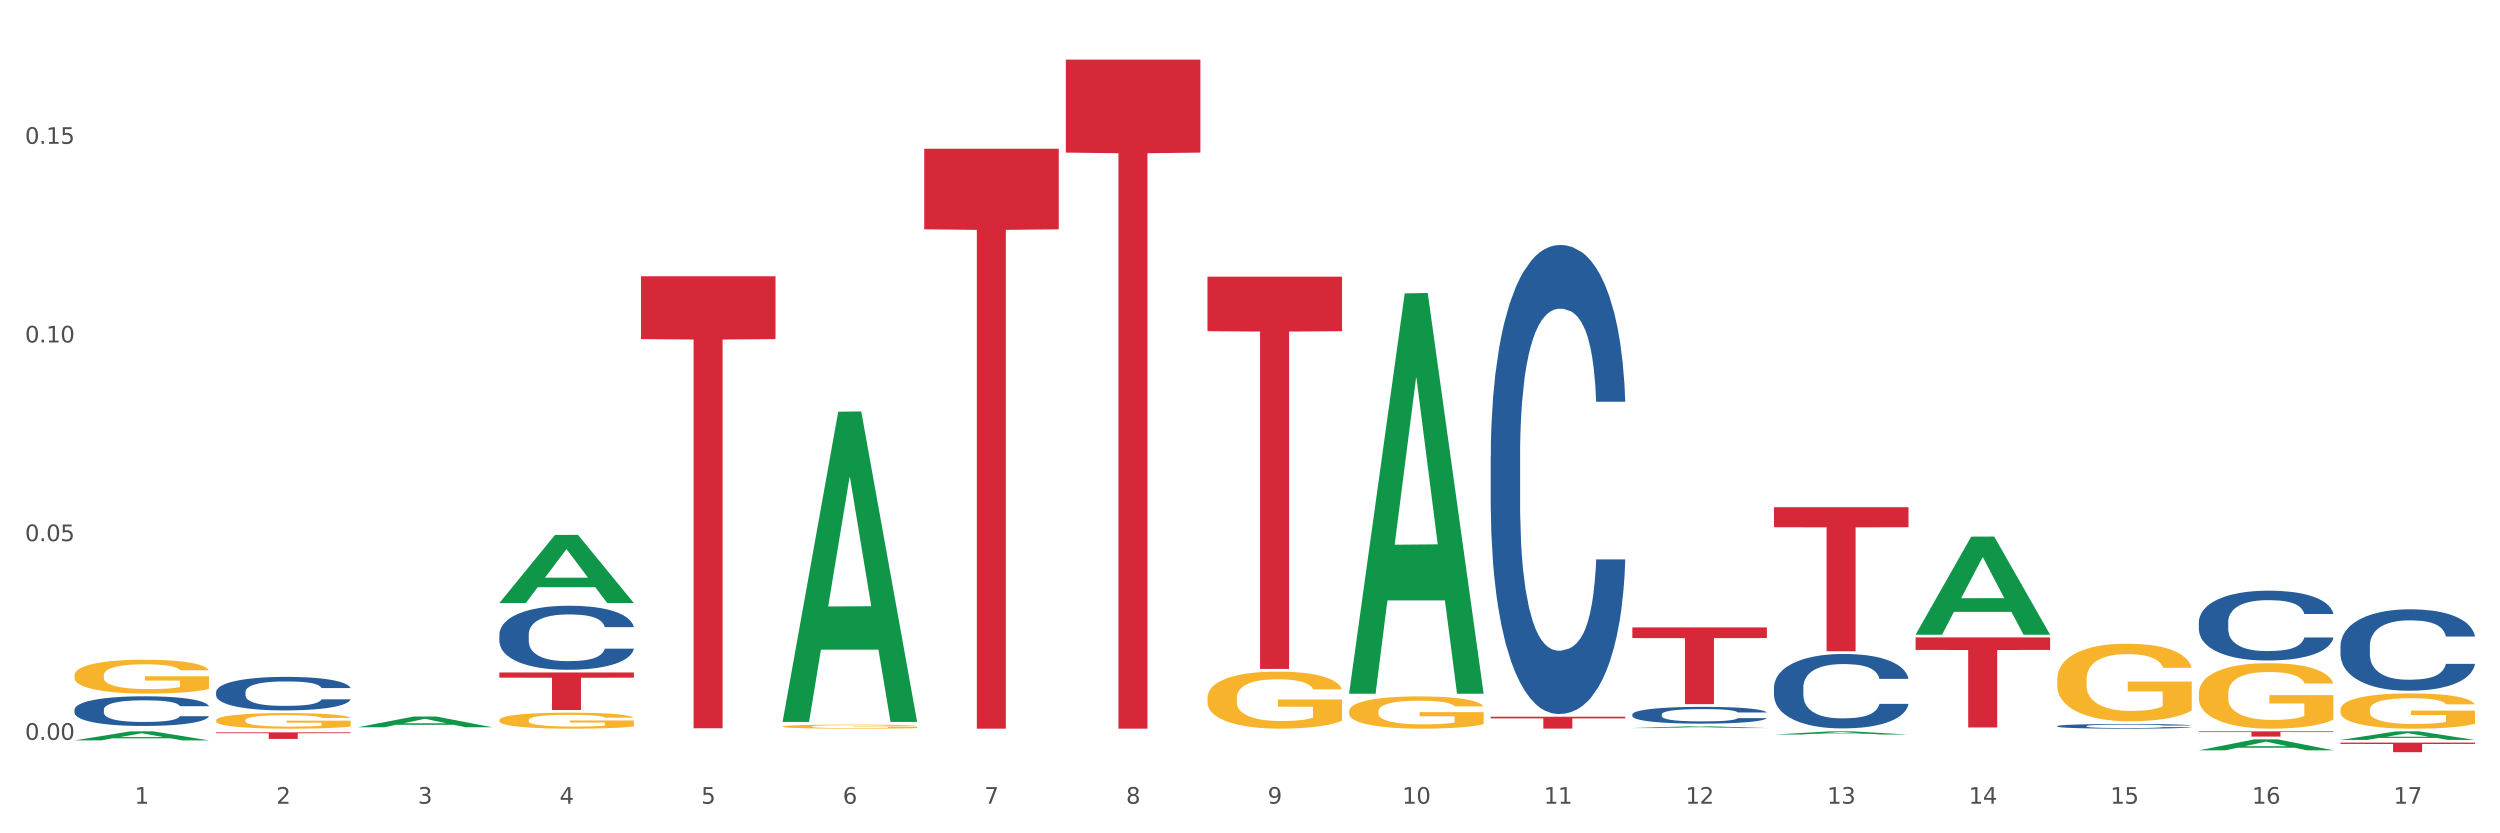 <?xml version="1.0" encoding="utf-8" standalone="no"?>
<!DOCTYPE svg PUBLIC "-//W3C//DTD SVG 1.1//EN"
  "http://www.w3.org/Graphics/SVG/1.1/DTD/svg11.dtd">
<svg xmlns:xlink="http://www.w3.org/1999/xlink" width="1080pt" height="360pt" viewBox="0 0 1080 360" xmlns="http://www.w3.org/2000/svg" version="1.1">
 <rect x="0" y="0" width="1080" height="360" fill="#333333" stroke="none"/>
 <defs>
  <style type="text/css">*{stroke-linejoin: round; stroke-linecap: butt}</style>
 </defs>
 <g id="figure_1">
  <g id="patch_1">
   <path d="M 0 360 
L 1080 360 
L 1080 0 
L 0 0 
z
" style="fill: #ffffff; stroke: #ffffff; stroke-linejoin: miter"/>
  </g>
  <g id="axes_1">
   <g id="matplotlib.axis_1">
    <g id="xtick_1">
     <g id="text_1">
      <!-- 1 -->
      <g style="fill: #4d4d4d" transform="translate(58.182 347.204) scale(0.096 -0.096)">
       <defs>
        <path id="DejaVuSans-31" d="M 794 531 
L 1825 531 
L 1825 4091 
L 703 3866 
L 703 4441 
L 1819 4666 
L 2450 4666 
L 2450 531 
L 3481 531 
L 3481 0 
L 794 0 
L 794 531 
z
" transform="scale(0.016)"/>
       </defs>
       <use xlink:href="#DejaVuSans-31"/>
      </g>
     </g>
    </g>
    <g id="xtick_2">
     <g id="text_2">
      <!-- 2 -->
      <g style="fill: #4d4d4d" transform="translate(119.364 347.204) scale(0.096 -0.096)">
       <defs>
        <path id="DejaVuSans-32" d="M 1228 531 
L 3431 531 
L 3431 0 
L 469 0 
L 469 531 
Q 828 903 1448 1529 
Q 2069 2156 2228 2338 
Q 2531 2678 2651 2914 
Q 2772 3150 2772 3378 
Q 2772 3750 2511 3984 
Q 2250 4219 1831 4219 
Q 1534 4219 1204 4116 
Q 875 4013 500 3803 
L 500 4441 
Q 881 4594 1212 4672 
Q 1544 4750 1819 4750 
Q 2544 4750 2975 4387 
Q 3406 4025 3406 3419 
Q 3406 3131 3298 2873 
Q 3191 2616 2906 2266 
Q 2828 2175 2409 1742 
Q 1991 1309 1228 531 
z
" transform="scale(0.016)"/>
       </defs>
       <use xlink:href="#DejaVuSans-32"/>
      </g>
     </g>
    </g>
    <g id="xtick_3">
     <g id="text_3">
      <!-- 3 -->
      <g style="fill: #4d4d4d" transform="translate(180.545 347.204) scale(0.096 -0.096)">
       <defs>
        <path id="DejaVuSans-33" d="M 2597 2516 
Q 3050 2419 3304 2112 
Q 3559 1806 3559 1356 
Q 3559 666 3084 287 
Q 2609 -91 1734 -91 
Q 1441 -91 1130 -33 
Q 819 25 488 141 
L 488 750 
Q 750 597 1062 519 
Q 1375 441 1716 441 
Q 2309 441 2620 675 
Q 2931 909 2931 1356 
Q 2931 1769 2642 2001 
Q 2353 2234 1838 2234 
L 1294 2234 
L 1294 2753 
L 1863 2753 
Q 2328 2753 2575 2939 
Q 2822 3125 2822 3475 
Q 2822 3834 2567 4026 
Q 2313 4219 1838 4219 
Q 1578 4219 1281 4162 
Q 984 4106 628 3988 
L 628 4550 
Q 988 4650 1302 4700 
Q 1616 4750 1894 4750 
Q 2613 4750 3031 4423 
Q 3450 4097 3450 3541 
Q 3450 3153 3228 2886 
Q 3006 2619 2597 2516 
z
" transform="scale(0.016)"/>
       </defs>
       <use xlink:href="#DejaVuSans-33"/>
      </g>
     </g>
    </g>
    <g id="xtick_4">
     <g id="text_4">
      <!-- 4 -->
      <g style="fill: #4d4d4d" transform="translate(241.726 347.204) scale(0.096 -0.096)">
       <defs>
        <path id="DejaVuSans-34" d="M 2419 4116 
L 825 1625 
L 2419 1625 
L 2419 4116 
z
M 2253 4666 
L 3047 4666 
L 3047 1625 
L 3713 1625 
L 3713 1100 
L 3047 1100 
L 3047 0 
L 2419 0 
L 2419 1100 
L 313 1100 
L 313 1709 
L 2253 4666 
z
" transform="scale(0.016)"/>
       </defs>
       <use xlink:href="#DejaVuSans-34"/>
      </g>
     </g>
    </g>
    <g id="xtick_5">
     <g id="text_5">
      <!-- 5 -->
      <g style="fill: #4d4d4d" transform="translate(302.908 347.204) scale(0.096 -0.096)">
       <defs>
        <path id="DejaVuSans-35" d="M 691 4666 
L 3169 4666 
L 3169 4134 
L 1269 4134 
L 1269 2991 
Q 1406 3038 1543 3061 
Q 1681 3084 1819 3084 
Q 2600 3084 3056 2656 
Q 3513 2228 3513 1497 
Q 3513 744 3044 326 
Q 2575 -91 1722 -91 
Q 1428 -91 1123 -41 
Q 819 9 494 109 
L 494 744 
Q 775 591 1075 516 
Q 1375 441 1709 441 
Q 2250 441 2565 725 
Q 2881 1009 2881 1497 
Q 2881 1984 2565 2268 
Q 2250 2553 1709 2553 
Q 1456 2553 1204 2497 
Q 953 2441 691 2322 
L 691 4666 
z
" transform="scale(0.016)"/>
       </defs>
       <use xlink:href="#DejaVuSans-35"/>
      </g>
     </g>
    </g>
    <g id="xtick_6">
     <g id="text_6">
      <!-- 6 -->
      <g style="fill: #4d4d4d" transform="translate(364.089 347.204) scale(0.096 -0.096)">
       <defs>
        <path id="DejaVuSans-36" d="M 2113 2584 
Q 1688 2584 1439 2293 
Q 1191 2003 1191 1497 
Q 1191 994 1439 701 
Q 1688 409 2113 409 
Q 2538 409 2786 701 
Q 3034 994 3034 1497 
Q 3034 2003 2786 2293 
Q 2538 2584 2113 2584 
z
M 3366 4563 
L 3366 3988 
Q 3128 4100 2886 4159 
Q 2644 4219 2406 4219 
Q 1781 4219 1451 3797 
Q 1122 3375 1075 2522 
Q 1259 2794 1537 2939 
Q 1816 3084 2150 3084 
Q 2853 3084 3261 2657 
Q 3669 2231 3669 1497 
Q 3669 778 3244 343 
Q 2819 -91 2113 -91 
Q 1303 -91 875 529 
Q 447 1150 447 2328 
Q 447 3434 972 4092 
Q 1497 4750 2381 4750 
Q 2619 4750 2861 4703 
Q 3103 4656 3366 4563 
z
" transform="scale(0.016)"/>
       </defs>
       <use xlink:href="#DejaVuSans-36"/>
      </g>
     </g>
    </g>
    <g id="xtick_7">
     <g id="text_7">
      <!-- 7 -->
      <g style="fill: #4d4d4d" transform="translate(425.271 347.204) scale(0.096 -0.096)">
       <defs>
        <path id="DejaVuSans-37" d="M 525 4666 
L 3525 4666 
L 3525 4397 
L 1831 0 
L 1172 0 
L 2766 4134 
L 525 4134 
L 525 4666 
z
" transform="scale(0.016)"/>
       </defs>
       <use xlink:href="#DejaVuSans-37"/>
      </g>
     </g>
    </g>
    <g id="xtick_8">
     <g id="text_8">
      <!-- 8 -->
      <g style="fill: #4d4d4d" transform="translate(486.452 347.204) scale(0.096 -0.096)">
       <defs>
        <path id="DejaVuSans-38" d="M 2034 2216 
Q 1584 2216 1326 1975 
Q 1069 1734 1069 1313 
Q 1069 891 1326 650 
Q 1584 409 2034 409 
Q 2484 409 2743 651 
Q 3003 894 3003 1313 
Q 3003 1734 2745 1975 
Q 2488 2216 2034 2216 
z
M 1403 2484 
Q 997 2584 770 2862 
Q 544 3141 544 3541 
Q 544 4100 942 4425 
Q 1341 4750 2034 4750 
Q 2731 4750 3128 4425 
Q 3525 4100 3525 3541 
Q 3525 3141 3298 2862 
Q 3072 2584 2669 2484 
Q 3125 2378 3379 2068 
Q 3634 1759 3634 1313 
Q 3634 634 3220 271 
Q 2806 -91 2034 -91 
Q 1263 -91 848 271 
Q 434 634 434 1313 
Q 434 1759 690 2068 
Q 947 2378 1403 2484 
z
M 1172 3481 
Q 1172 3119 1398 2916 
Q 1625 2713 2034 2713 
Q 2441 2713 2670 2916 
Q 2900 3119 2900 3481 
Q 2900 3844 2670 4047 
Q 2441 4250 2034 4250 
Q 1625 4250 1398 4047 
Q 1172 3844 1172 3481 
z
" transform="scale(0.016)"/>
       </defs>
       <use xlink:href="#DejaVuSans-38"/>
      </g>
     </g>
    </g>
    <g id="xtick_9">
     <g id="text_9">
      <!-- 9 -->
      <g style="fill: #4d4d4d" transform="translate(547.634 347.204) scale(0.096 -0.096)">
       <defs>
        <path id="DejaVuSans-39" d="M 703 97 
L 703 672 
Q 941 559 1184 500 
Q 1428 441 1663 441 
Q 2288 441 2617 861 
Q 2947 1281 2994 2138 
Q 2813 1869 2534 1725 
Q 2256 1581 1919 1581 
Q 1219 1581 811 2004 
Q 403 2428 403 3163 
Q 403 3881 828 4315 
Q 1253 4750 1959 4750 
Q 2769 4750 3195 4129 
Q 3622 3509 3622 2328 
Q 3622 1225 3098 567 
Q 2575 -91 1691 -91 
Q 1453 -91 1209 -44 
Q 966 3 703 97 
z
M 1959 2075 
Q 2384 2075 2632 2365 
Q 2881 2656 2881 3163 
Q 2881 3666 2632 3958 
Q 2384 4250 1959 4250 
Q 1534 4250 1286 3958 
Q 1038 3666 1038 3163 
Q 1038 2656 1286 2365 
Q 1534 2075 1959 2075 
z
" transform="scale(0.016)"/>
       </defs>
       <use xlink:href="#DejaVuSans-39"/>
      </g>
     </g>
    </g>
    <g id="xtick_10">
     <g id="text_10">
      <!-- 10 -->
      <g style="fill: #4d4d4d" transform="translate(605.761 347.204) scale(0.096 -0.096)">
       <defs>
        <path id="DejaVuSans-30" d="M 2034 4250 
Q 1547 4250 1301 3770 
Q 1056 3291 1056 2328 
Q 1056 1369 1301 889 
Q 1547 409 2034 409 
Q 2525 409 2770 889 
Q 3016 1369 3016 2328 
Q 3016 3291 2770 3770 
Q 2525 4250 2034 4250 
z
M 2034 4750 
Q 2819 4750 3233 4129 
Q 3647 3509 3647 2328 
Q 3647 1150 3233 529 
Q 2819 -91 2034 -91 
Q 1250 -91 836 529 
Q 422 1150 422 2328 
Q 422 3509 836 4129 
Q 1250 4750 2034 4750 
z
" transform="scale(0.016)"/>
       </defs>
       <use xlink:href="#DejaVuSans-31"/>
       <use xlink:href="#DejaVuSans-30" transform="translate(63.623 0)"/>
      </g>
     </g>
    </g>
    <g id="xtick_11">
     <g id="text_11">
      <!-- 11 -->
      <g style="fill: #4d4d4d" transform="translate(666.942 347.204) scale(0.096 -0.096)">
       <use xlink:href="#DejaVuSans-31"/>
       <use xlink:href="#DejaVuSans-31" transform="translate(63.623 0)"/>
      </g>
     </g>
    </g>
    <g id="xtick_12">
     <g id="text_12">
      <!-- 12 -->
      <g style="fill: #4d4d4d" transform="translate(728.124 347.204) scale(0.096 -0.096)">
       <use xlink:href="#DejaVuSans-31"/>
       <use xlink:href="#DejaVuSans-32" transform="translate(63.623 0)"/>
      </g>
     </g>
    </g>
    <g id="xtick_13">
     <g id="text_13">
      <!-- 13 -->
      <g style="fill: #4d4d4d" transform="translate(789.305 347.204) scale(0.096 -0.096)">
       <use xlink:href="#DejaVuSans-31"/>
       <use xlink:href="#DejaVuSans-33" transform="translate(63.623 0)"/>
      </g>
     </g>
    </g>
    <g id="xtick_14">
     <g id="text_14">
      <!-- 14 -->
      <g style="fill: #4d4d4d" transform="translate(850.487 347.204) scale(0.096 -0.096)">
       <use xlink:href="#DejaVuSans-31"/>
       <use xlink:href="#DejaVuSans-34" transform="translate(63.623 0)"/>
      </g>
     </g>
    </g>
    <g id="xtick_15">
     <g id="text_15">
      <!-- 15 -->
      <g style="fill: #4d4d4d" transform="translate(911.668 347.204) scale(0.096 -0.096)">
       <use xlink:href="#DejaVuSans-31"/>
       <use xlink:href="#DejaVuSans-35" transform="translate(63.623 0)"/>
      </g>
     </g>
    </g>
    <g id="xtick_16">
     <g id="text_16">
      <!-- 16 -->
      <g style="fill: #4d4d4d" transform="translate(972.849 347.204) scale(0.096 -0.096)">
       <use xlink:href="#DejaVuSans-31"/>
       <use xlink:href="#DejaVuSans-36" transform="translate(63.623 0)"/>
      </g>
     </g>
    </g>
    <g id="xtick_17">
     <g id="text_17">
      <!-- 17 -->
      <g style="fill: #4d4d4d" transform="translate(1034.031 347.204) scale(0.096 -0.096)">
       <use xlink:href="#DejaVuSans-31"/>
       <use xlink:href="#DejaVuSans-37" transform="translate(63.623 0)"/>
      </g>
     </g>
    </g>
    <g id="xtick_18"/>
    <g id="xtick_19"/>
    <g id="xtick_20"/>
    <g id="xtick_21"/>
    <g id="xtick_22"/>
    <g id="xtick_23"/>
    <g id="xtick_24"/>
    <g id="xtick_25"/>
    <g id="xtick_26"/>
    <g id="xtick_27"/>
    <g id="xtick_28"/>
    <g id="xtick_29"/>
    <g id="xtick_30"/>
    <g id="xtick_31"/>
    <g id="xtick_32"/>
    <g id="xtick_33"/>
   </g>
   <g id="matplotlib.axis_2">
    <g id="ytick_1">
     <g id="text_18">
      <!-- 0.00 -->
      <g style="fill: #4d4d4d" transform="translate(10.8 319.596) scale(0.096 -0.096)">
       <defs>
        <path id="DejaVuSans-2e" d="M 684 794 
L 1344 794 
L 1344 0 
L 684 0 
L 684 794 
z
" transform="scale(0.016)"/>
       </defs>
       <use xlink:href="#DejaVuSans-30"/>
       <use xlink:href="#DejaVuSans-2e" transform="translate(63.623 0)"/>
       <use xlink:href="#DejaVuSans-30" transform="translate(95.41 0)"/>
       <use xlink:href="#DejaVuSans-30" transform="translate(159.033 0)"/>
      </g>
     </g>
    </g>
    <g id="ytick_2">
     <g id="text_19">
      <!-- 0.05 -->
      <g style="fill: #4d4d4d" transform="translate(10.8 233.771) scale(0.096 -0.096)">
       <use xlink:href="#DejaVuSans-30"/>
       <use xlink:href="#DejaVuSans-2e" transform="translate(63.623 0)"/>
       <use xlink:href="#DejaVuSans-30" transform="translate(95.41 0)"/>
       <use xlink:href="#DejaVuSans-35" transform="translate(159.033 0)"/>
      </g>
     </g>
    </g>
    <g id="ytick_3">
     <g id="text_20">
      <!-- 0.10 -->
      <g style="fill: #4d4d4d" transform="translate(10.8 147.947) scale(0.096 -0.096)">
       <use xlink:href="#DejaVuSans-30"/>
       <use xlink:href="#DejaVuSans-2e" transform="translate(63.623 0)"/>
       <use xlink:href="#DejaVuSans-31" transform="translate(95.41 0)"/>
       <use xlink:href="#DejaVuSans-30" transform="translate(159.033 0)"/>
      </g>
     </g>
    </g>
    <g id="ytick_4">
     <g id="text_21">
      <!-- 0.15 -->
      <g style="fill: #4d4d4d" transform="translate(10.8 62.123) scale(0.096 -0.096)">
       <use xlink:href="#DejaVuSans-30"/>
       <use xlink:href="#DejaVuSans-2e" transform="translate(63.623 0)"/>
       <use xlink:href="#DejaVuSans-31" transform="translate(95.41 0)"/>
       <use xlink:href="#DejaVuSans-35" transform="translate(159.033 0)"/>
      </g>
     </g>
    </g>
    <g id="ytick_5"/>
    <g id="ytick_6"/>
    <g id="ytick_7"/>
    <g id="ytick_8"/>
   </g>
   <g id="PolyCollection_1">
    <path d="M 582.808 299.356 
L 582.868 299.194 
L 606.836 126.73 
L 616.782 126.567 
L 640.93 299.681 
L 629.425 299.681 
L 624.212 259.369 
L 599.465 259.369 
L 599.286 260.019 
L 594.252 299.681 
L 582.808 299.681 
L 582.808 299.356 
L 602.581 235.312 
L 621.097 235.15 
L 611.929 163.466 
L 611.809 163.14 
L 611.689 163.628 
L 602.521 235.15 
L 602.581 235.312 
L 582.808 299.356 
z
" clip-path="url(#pd40ec1db9f)" style="fill: #109648"/>
    <path d="M 705.171 314.511 
L 705.23 314.51 
L 729.198 313.774 
L 739.145 313.774 
L 763.293 314.512 
L 751.788 314.512 
L 746.575 314.34 
L 721.828 314.34 
L 721.649 314.343 
L 716.615 314.512 
L 705.171 314.512 
L 705.171 314.511 
L 724.944 314.238 
L 743.459 314.237 
L 734.292 313.931 
L 734.172 313.93 
L 734.052 313.932 
L 724.884 314.237 
L 724.944 314.238 
L 705.171 314.511 
z
" clip-path="url(#pd40ec1db9f)" style="fill: #109648"/>
    <path d="M 766.352 317.325 
L 766.412 317.324 
L 790.38 315.95 
L 800.327 315.948 
L 824.474 317.328 
L 812.97 317.328 
L 807.757 317.007 
L 783.01 317.007 
L 782.83 317.012 
L 777.797 317.328 
L 766.352 317.328 
L 766.352 317.325 
L 786.126 316.815 
L 804.641 316.814 
L 795.473 316.242 
L 795.353 316.24 
L 795.233 316.244 
L 786.066 316.814 
L 786.126 316.815 
L 766.352 317.325 
z
" clip-path="url(#pd40ec1db9f)" style="fill: #109648"/>
    <path d="M 827.533 274.117 
L 827.593 274.077 
L 851.561 231.83 
L 861.508 231.79 
L 885.656 274.196 
L 874.151 274.196 
L 868.938 264.321 
L 844.191 264.321 
L 844.011 264.481 
L 838.978 274.196 
L 827.533 274.196 
L 827.533 274.117 
L 847.307 258.428 
L 865.822 258.389 
L 856.654 240.829 
L 856.535 240.749 
L 856.415 240.869 
L 847.247 258.389 
L 847.307 258.428 
L 827.533 274.117 
z
" clip-path="url(#pd40ec1db9f)" style="fill: #109648"/>
    <path d="M 949.896 324.131 
L 949.956 324.126 
L 973.924 319.391 
L 983.871 319.386 
L 1008.019 324.14 
L 996.514 324.14 
L 991.301 323.033 
L 966.554 323.033 
L 966.374 323.051 
L 961.341 324.14 
L 949.896 324.14 
L 949.896 324.131 
L 969.67 322.372 
L 988.185 322.368 
L 979.017 320.399 
L 978.897 320.39 
L 978.778 320.404 
L 969.61 322.368 
L 969.67 322.372 
L 949.896 324.131 
z
" clip-path="url(#pd40ec1db9f)" style="fill: #109648"/>
    <path d="M 1011.078 319.65 
L 1011.138 319.646 
L 1035.106 315.952 
L 1045.052 315.948 
L 1069.2 319.657 
L 1057.695 319.657 
L 1052.482 318.793 
L 1027.735 318.793 
L 1027.556 318.807 
L 1022.522 319.657 
L 1011.078 319.657 
L 1011.078 319.65 
L 1030.851 318.278 
L 1049.366 318.274 
L 1040.199 316.739 
L 1040.079 316.732 
L 1039.959 316.742 
L 1030.791 318.274 
L 1030.851 318.278 
L 1011.078 319.65 
z
" clip-path="url(#pd40ec1db9f)" style="fill: #109648"/>
    <path d="M 32.175 314.775 
L 90.297 314.775 
L 90.297 314.777 
L 67.434 314.777 
L 67.434 314.788 
L 54.901 314.788 
L 54.901 314.777 
L 32.175 314.777 
L 32.175 314.775 
L 32.175 314.775 
z
" clip-path="url(#pd40ec1db9f)" style="fill: #d62839"/>
    <path d="M 93.356 316.357 
L 151.479 316.357 
L 151.479 316.754 
L 128.615 316.757 
L 128.615 319.21 
L 116.082 319.21 
L 116.082 316.757 
L 93.356 316.754 
L 93.356 316.36 
L 93.356 316.357 
z
" clip-path="url(#pd40ec1db9f)" style="fill: #d62839"/>
    <path d="M 32.175 319.848 
L 32.235 319.844 
L 56.203 315.952 
L 66.15 315.948 
L 90.297 319.855 
L 78.793 319.855 
L 73.58 318.946 
L 48.833 318.946 
L 48.653 318.96 
L 43.62 319.855 
L 32.175 319.855 
L 32.175 319.848 
L 51.949 318.403 
L 70.464 318.399 
L 61.296 316.781 
L 61.176 316.774 
L 61.056 316.785 
L 51.889 318.399 
L 51.949 318.403 
L 32.175 319.848 
z
" clip-path="url(#pd40ec1db9f)" style="fill: #109648"/>
    <path d="M 215.719 290.506 
L 273.842 290.506 
L 273.842 292.759 
L 250.978 292.774 
L 250.978 306.719 
L 238.445 306.719 
L 238.445 292.774 
L 215.719 292.759 
L 215.719 290.521 
L 215.719 290.506 
z
" clip-path="url(#pd40ec1db9f)" style="fill: #d62839"/>
    <path d="M 154.538 314.174 
L 154.598 314.17 
L 178.566 309.557 
L 188.512 309.552 
L 212.66 314.183 
L 201.156 314.183 
L 195.943 313.105 
L 171.196 313.105 
L 171.016 313.122 
L 165.983 314.183 
L 154.538 314.183 
L 154.538 314.174 
L 174.311 312.461 
L 192.827 312.457 
L 183.659 310.539 
L 183.539 310.531 
L 183.419 310.544 
L 174.251 312.457 
L 174.311 312.461 
L 154.538 314.174 
z
" clip-path="url(#pd40ec1db9f)" style="fill: #109648"/>
    <path d="M 643.989 309.634 
L 702.112 309.634 
L 702.112 310.347 
L 679.248 310.351 
L 679.248 314.761 
L 666.715 314.761 
L 666.715 310.351 
L 643.989 310.347 
L 643.989 309.639 
L 643.989 309.634 
z
" clip-path="url(#pd40ec1db9f)" style="fill: #d62839"/>
    <path d="M 521.626 119.532 
L 579.749 119.532 
L 579.749 143.08 
L 556.885 143.24 
L 556.885 288.984 
L 544.352 288.984 
L 544.352 143.24 
L 521.626 143.08 
L 521.626 119.691 
L 521.626 119.532 
z
" clip-path="url(#pd40ec1db9f)" style="fill: #d62839"/>
    <path d="M 460.445 25.759 
L 518.567 25.759 
L 518.567 65.925 
L 495.704 66.196 
L 495.704 314.788 
L 483.17 314.788 
L 483.17 66.196 
L 460.445 65.925 
L 460.445 26.031 
L 460.445 25.759 
z
" clip-path="url(#pd40ec1db9f)" style="fill: #d62839"/>
    <path d="M 399.263 64.255 
L 457.386 64.255 
L 457.386 99.071 
L 434.523 99.306 
L 434.523 314.788 
L 421.989 314.788 
L 421.989 99.306 
L 399.263 99.071 
L 399.263 64.49 
L 399.263 64.255 
z
" clip-path="url(#pd40ec1db9f)" style="fill: #d62839"/>
    <path d="M 276.901 119.361 
L 335.023 119.361 
L 335.023 146.494 
L 312.16 146.678 
L 312.16 314.61 
L 299.626 314.61 
L 299.626 146.678 
L 276.901 146.494 
L 276.901 119.544 
L 276.901 119.361 
z
" clip-path="url(#pd40ec1db9f)" style="fill: #d62839"/>
    <path d="M 827.533 275.357 
L 885.656 275.357 
L 885.656 280.765 
L 862.792 280.802 
L 862.792 314.275 
L 850.259 314.275 
L 850.259 280.802 
L 827.533 280.765 
L 827.533 275.394 
L 827.533 275.357 
z
" clip-path="url(#pd40ec1db9f)" style="fill: #d62839"/>
    <path d="M 766.352 219.113 
L 824.474 219.113 
L 824.474 227.762 
L 801.611 227.82 
L 801.611 281.352 
L 789.078 281.352 
L 789.078 227.82 
L 766.352 227.762 
L 766.352 219.171 
L 766.352 219.113 
z
" clip-path="url(#pd40ec1db9f)" style="fill: #d62839"/>
    <path d="M 705.171 271.048 
L 763.293 271.048 
L 763.293 275.654 
L 740.43 275.685 
L 740.43 304.195 
L 727.896 304.195 
L 727.896 275.685 
L 705.171 275.654 
L 705.171 271.079 
L 705.171 271.048 
z
" clip-path="url(#pd40ec1db9f)" style="fill: #d62839"/>
    <path d="M 949.896 315.948 
L 1008.019 315.948 
L 1008.019 316.265 
L 985.155 316.267 
L 985.155 318.225 
L 972.622 318.225 
L 972.622 316.267 
L 949.896 316.265 
L 949.896 315.95 
L 949.896 315.948 
z
" clip-path="url(#pd40ec1db9f)" style="fill: #d62839"/>
    <path d="M 1011.078 320.817 
L 1069.2 320.817 
L 1069.2 321.392 
L 1046.337 321.395 
L 1046.337 324.95 
L 1033.803 324.95 
L 1033.803 321.395 
L 1011.078 321.392 
L 1011.078 320.821 
L 1011.078 320.817 
z
" clip-path="url(#pd40ec1db9f)" style="fill: #d62839"/>
    <path d="M 582.808 307.286 
L 582.876 307.274 
L 582.876 306.815 
L 583.014 306.42 
L 583.7 305.465 
L 584.729 304.676 
L 585.484 304.255 
L 586.239 303.911 
L 587.131 303.568 
L 588.229 303.211 
L 590.219 302.689 
L 591.454 302.421 
L 592.964 302.141 
L 595.709 301.734 
L 597.699 301.504 
L 599.757 301.313 
L 603.12 301.084 
L 605.316 300.982 
L 607.649 300.906 
L 610.462 300.855 
L 612.589 300.842 
L 617.256 300.88 
L 621.236 300.995 
L 623.157 301.084 
L 625.628 301.237 
L 626.931 301.339 
L 629.059 301.543 
L 631.254 301.81 
L 632.764 302.039 
L 635.029 302.472 
L 636.744 302.905 
L 638.322 303.44 
L 639.146 303.81 
L 639.764 304.153 
L 640.312 304.548 
L 640.861 305.172 
L 628.51 305.172 
L 628.029 304.726 
L 627.274 304.306 
L 626.176 303.899 
L 625.216 303.644 
L 623.569 303.326 
L 622.059 303.122 
L 620.481 302.969 
L 618.56 302.842 
L 617.05 302.778 
L 614.923 302.727 
L 610.737 302.74 
L 607.923 302.842 
L 606.002 302.969 
L 604.767 303.084 
L 603.669 303.211 
L 602.433 303.389 
L 600.992 303.657 
L 599.963 303.899 
L 598.934 304.204 
L 598.11 304.51 
L 597.355 304.867 
L 596.738 305.249 
L 596.258 305.643 
L 595.846 306.127 
L 595.503 306.93 
L 595.503 308.675 
L 595.64 309.069 
L 595.983 309.591 
L 596.395 309.986 
L 597.081 310.457 
L 597.699 310.776 
L 598.865 311.234 
L 600.169 311.616 
L 601.198 311.858 
L 602.228 312.062 
L 604.012 312.342 
L 606.002 312.572 
L 607.717 312.712 
L 610.05 312.839 
L 611.629 312.89 
L 613.001 312.915 
L 616.364 312.915 
L 618.765 312.877 
L 621.442 312.788 
L 623.5 312.673 
L 625.216 312.533 
L 627.137 312.304 
L 628.372 312.088 
L 628.372 309.426 
L 613.276 309.413 
L 613.276 307.643 
L 640.93 307.643 
L 640.93 312.839 
L 639.764 313.107 
L 638.46 313.348 
L 637.087 313.565 
L 635.029 313.832 
L 632.558 314.087 
L 630.362 314.265 
L 628.029 314.418 
L 625.284 314.558 
L 621.716 314.686 
L 619.52 314.737 
L 616.775 314.775 
L 613.55 314.788 
L 610.737 314.762 
L 607.992 314.698 
L 605.11 314.584 
L 602.296 314.418 
L 600.169 314.253 
L 598.042 314.049 
L 595.777 313.781 
L 593.993 313.527 
L 592.621 313.298 
L 591.111 313.005 
L 589.464 312.623 
L 588.229 312.279 
L 587.131 311.922 
L 585.964 311.464 
L 585.141 311.069 
L 584.317 310.572 
L 583.837 310.203 
L 583.288 309.63 
L 582.876 308.827 
L 582.808 307.286 
z
" clip-path="url(#pd40ec1db9f)" style="fill: #f7b32b"/>
    <path d="M 1011.078 306.593 
L 1011.146 306.579 
L 1011.146 306.078 
L 1011.284 305.647 
L 1011.97 304.603 
L 1012.999 303.741 
L 1013.754 303.282 
L 1014.509 302.906 
L 1015.401 302.531 
L 1016.499 302.141 
L 1018.489 301.571 
L 1019.724 301.278 
L 1021.234 300.972 
L 1023.978 300.527 
L 1025.969 300.277 
L 1028.027 300.068 
L 1031.39 299.818 
L 1033.585 299.706 
L 1035.919 299.623 
L 1038.732 299.567 
L 1040.859 299.553 
L 1045.526 299.595 
L 1049.506 299.72 
L 1051.427 299.818 
L 1053.897 299.984 
L 1055.201 300.096 
L 1057.328 300.318 
L 1059.524 300.611 
L 1061.034 300.861 
L 1063.299 301.334 
L 1065.014 301.807 
L 1066.592 302.391 
L 1067.416 302.795 
L 1068.033 303.17 
L 1068.582 303.602 
L 1069.131 304.284 
L 1056.78 304.284 
L 1056.299 303.797 
L 1055.544 303.337 
L 1054.446 302.892 
L 1053.486 302.614 
L 1051.839 302.266 
L 1050.329 302.044 
L 1048.751 301.877 
L 1046.829 301.737 
L 1045.32 301.668 
L 1043.192 301.612 
L 1039.007 301.626 
L 1036.193 301.737 
L 1034.272 301.877 
L 1033.037 302.002 
L 1031.939 302.141 
L 1030.703 302.336 
L 1029.262 302.628 
L 1028.233 302.892 
L 1027.204 303.226 
L 1026.38 303.56 
L 1025.625 303.95 
L 1025.008 304.367 
L 1024.527 304.798 
L 1024.116 305.327 
L 1023.773 306.203 
L 1023.773 308.11 
L 1023.91 308.541 
L 1024.253 309.111 
L 1024.665 309.543 
L 1025.351 310.057 
L 1025.969 310.405 
L 1027.135 310.906 
L 1028.439 311.323 
L 1029.468 311.588 
L 1030.498 311.81 
L 1032.282 312.116 
L 1034.272 312.367 
L 1035.987 312.52 
L 1038.32 312.659 
L 1039.899 312.715 
L 1041.271 312.742 
L 1044.634 312.742 
L 1047.035 312.701 
L 1049.712 312.603 
L 1051.77 312.478 
L 1053.486 312.325 
L 1055.407 312.075 
L 1056.642 311.838 
L 1056.642 308.93 
L 1041.546 308.916 
L 1041.546 306.983 
L 1069.2 306.983 
L 1069.2 312.659 
L 1068.033 312.951 
L 1066.73 313.215 
L 1065.357 313.452 
L 1063.299 313.744 
L 1060.828 314.022 
L 1058.632 314.217 
L 1056.299 314.384 
L 1053.554 314.537 
L 1049.986 314.676 
L 1047.79 314.732 
L 1045.045 314.774 
L 1041.82 314.788 
L 1039.007 314.76 
L 1036.262 314.69 
L 1033.38 314.565 
L 1030.566 314.384 
L 1028.439 314.203 
L 1026.312 313.981 
L 1024.047 313.689 
L 1022.263 313.41 
L 1020.891 313.16 
L 1019.381 312.84 
L 1017.734 312.422 
L 1016.499 312.047 
L 1015.401 311.657 
L 1014.234 311.156 
L 1013.411 310.725 
L 1012.587 310.182 
L 1012.107 309.779 
L 1011.558 309.153 
L 1011.146 308.276 
L 1011.078 306.593 
z
" clip-path="url(#pd40ec1db9f)" style="fill: #f7b32b"/>
    <path d="M 888.715 293.567 
L 888.783 293.536 
L 888.783 292.434 
L 888.921 291.485 
L 889.607 289.19 
L 890.636 287.292 
L 891.391 286.282 
L 892.146 285.456 
L 893.038 284.63 
L 894.136 283.773 
L 896.126 282.518 
L 897.361 281.875 
L 898.871 281.202 
L 901.616 280.222 
L 903.606 279.671 
L 905.664 279.212 
L 909.027 278.661 
L 911.223 278.417 
L 913.556 278.233 
L 916.369 278.111 
L 918.497 278.08 
L 923.163 278.172 
L 927.143 278.447 
L 929.064 278.661 
L 931.535 279.029 
L 932.838 279.274 
L 934.966 279.763 
L 937.162 280.406 
L 938.671 280.957 
L 940.936 281.998 
L 942.651 283.038 
L 944.23 284.324 
L 945.053 285.211 
L 945.671 286.038 
L 946.22 286.986 
L 946.769 288.486 
L 934.417 288.486 
L 933.936 287.415 
L 933.182 286.405 
L 932.084 285.425 
L 931.123 284.813 
L 929.476 284.048 
L 927.966 283.558 
L 926.388 283.191 
L 924.467 282.885 
L 922.957 282.732 
L 920.83 282.61 
L 916.644 282.64 
L 913.83 282.885 
L 911.909 283.191 
L 910.674 283.467 
L 909.576 283.773 
L 908.341 284.201 
L 906.899 284.844 
L 905.87 285.425 
L 904.841 286.16 
L 904.017 286.895 
L 903.263 287.752 
L 902.645 288.67 
L 902.165 289.618 
L 901.753 290.782 
L 901.41 292.71 
L 901.41 296.903 
L 901.547 297.852 
L 901.89 299.106 
L 902.302 300.055 
L 902.988 301.188 
L 903.606 301.953 
L 904.772 303.055 
L 906.076 303.973 
L 907.105 304.554 
L 908.135 305.044 
L 909.919 305.717 
L 911.909 306.268 
L 913.624 306.605 
L 915.958 306.911 
L 917.536 307.033 
L 918.908 307.095 
L 922.271 307.095 
L 924.672 307.003 
L 927.349 306.789 
L 929.407 306.513 
L 931.123 306.176 
L 933.044 305.626 
L 934.279 305.105 
L 934.279 298.709 
L 919.183 298.678 
L 919.183 294.424 
L 946.837 294.424 
L 946.837 306.911 
L 945.671 307.554 
L 944.367 308.135 
L 942.994 308.656 
L 940.936 309.298 
L 938.465 309.91 
L 936.269 310.339 
L 933.936 310.706 
L 931.191 311.043 
L 927.623 311.349 
L 925.427 311.471 
L 922.682 311.563 
L 919.457 311.594 
L 916.644 311.533 
L 913.899 311.38 
L 911.017 311.104 
L 908.203 310.706 
L 906.076 310.308 
L 903.949 309.819 
L 901.684 309.176 
L 899.9 308.564 
L 898.528 308.013 
L 897.018 307.309 
L 895.371 306.391 
L 894.136 305.564 
L 893.038 304.707 
L 891.871 303.606 
L 891.048 302.657 
L 890.224 301.463 
L 889.744 300.576 
L 889.195 299.198 
L 888.783 297.27 
L 888.715 293.567 
z
" clip-path="url(#pd40ec1db9f)" style="fill: #f7b32b"/>
    <path d="M 93.356 311.167 
L 93.425 311.161 
L 93.425 310.939 
L 93.562 310.749 
L 94.248 310.288 
L 95.278 309.906 
L 96.033 309.704 
L 96.787 309.538 
L 97.68 309.372 
L 98.778 309.199 
L 100.768 308.947 
L 102.003 308.818 
L 103.512 308.683 
L 106.257 308.486 
L 108.247 308.376 
L 110.306 308.283 
L 113.668 308.173 
L 115.864 308.124 
L 118.197 308.087 
L 121.011 308.062 
L 123.138 308.056 
L 127.804 308.074 
L 131.784 308.13 
L 133.706 308.173 
L 136.176 308.247 
L 137.48 308.296 
L 139.607 308.394 
L 141.803 308.523 
L 143.313 308.634 
L 145.577 308.843 
L 147.293 309.052 
L 148.871 309.31 
L 149.695 309.488 
L 150.312 309.654 
L 150.861 309.845 
L 151.41 310.146 
L 139.058 310.146 
L 138.578 309.931 
L 137.823 309.728 
L 136.725 309.531 
L 135.764 309.408 
L 134.118 309.255 
L 132.608 309.156 
L 131.03 309.083 
L 129.108 309.021 
L 127.599 308.99 
L 125.471 308.966 
L 121.285 308.972 
L 118.472 309.021 
L 116.55 309.083 
L 115.315 309.138 
L 114.217 309.199 
L 112.982 309.286 
L 111.541 309.415 
L 110.512 309.531 
L 109.482 309.679 
L 108.659 309.827 
L 107.904 309.999 
L 107.287 310.183 
L 106.806 310.374 
L 106.394 310.607 
L 106.051 310.995 
L 106.051 311.837 
L 106.189 312.027 
L 106.532 312.279 
L 106.943 312.47 
L 107.63 312.697 
L 108.247 312.851 
L 109.414 313.072 
L 110.718 313.257 
L 111.747 313.374 
L 112.776 313.472 
L 114.56 313.607 
L 116.55 313.718 
L 118.266 313.786 
L 120.599 313.847 
L 122.177 313.872 
L 123.55 313.884 
L 126.912 313.884 
L 129.314 313.865 
L 131.99 313.822 
L 134.049 313.767 
L 135.764 313.699 
L 137.686 313.589 
L 138.921 313.484 
L 138.921 312.199 
L 123.824 312.193 
L 123.824 311.339 
L 151.479 311.339 
L 151.479 313.847 
L 150.312 313.976 
L 149.008 314.093 
L 147.636 314.197 
L 145.577 314.327 
L 143.107 314.449 
L 140.911 314.536 
L 138.578 314.609 
L 135.833 314.677 
L 132.265 314.738 
L 130.069 314.763 
L 127.324 314.781 
L 124.099 314.788 
L 121.285 314.775 
L 118.54 314.745 
L 115.658 314.689 
L 112.845 314.609 
L 110.718 314.529 
L 108.59 314.431 
L 106.326 314.302 
L 104.542 314.179 
L 103.169 314.068 
L 101.66 313.927 
L 100.013 313.743 
L 98.778 313.577 
L 97.68 313.404 
L 96.513 313.183 
L 95.69 312.993 
L 94.866 312.753 
L 94.386 312.574 
L 93.837 312.298 
L 93.425 311.911 
L 93.356 311.167 
z
" clip-path="url(#pd40ec1db9f)" style="fill: #f7b32b"/>
    <path d="M 32.175 291.773 
L 32.244 291.76 
L 32.244 291.279 
L 32.381 290.865 
L 33.067 289.864 
L 34.096 289.036 
L 34.851 288.595 
L 35.606 288.234 
L 36.498 287.874 
L 37.596 287.5 
L 39.586 286.952 
L 40.821 286.672 
L 42.331 286.378 
L 45.076 285.951 
L 47.066 285.71 
L 49.124 285.51 
L 52.487 285.269 
L 54.683 285.163 
L 57.016 285.083 
L 59.829 285.029 
L 61.957 285.016 
L 66.623 285.056 
L 70.603 285.176 
L 72.524 285.269 
L 74.995 285.43 
L 76.299 285.537 
L 78.426 285.75 
L 80.622 286.031 
L 82.131 286.271 
L 84.396 286.725 
L 86.111 287.179 
L 87.69 287.74 
L 88.513 288.127 
L 89.131 288.488 
L 89.68 288.902 
L 90.229 289.556 
L 77.877 289.556 
L 77.397 289.089 
L 76.642 288.648 
L 75.544 288.221 
L 74.583 287.954 
L 72.936 287.62 
L 71.426 287.406 
L 69.848 287.246 
L 67.927 287.112 
L 66.417 287.046 
L 64.29 286.992 
L 60.104 287.006 
L 57.29 287.112 
L 55.369 287.246 
L 54.134 287.366 
L 53.036 287.5 
L 51.801 287.687 
L 50.36 287.967 
L 49.33 288.221 
L 48.301 288.541 
L 47.478 288.862 
L 46.723 289.236 
L 46.105 289.637 
L 45.625 290.051 
L 45.213 290.558 
L 44.87 291.399 
L 44.87 293.229 
L 45.007 293.643 
L 45.35 294.191 
L 45.762 294.605 
L 46.448 295.099 
L 47.066 295.433 
L 48.232 295.913 
L 49.536 296.314 
L 50.566 296.568 
L 51.595 296.782 
L 53.379 297.075 
L 55.369 297.316 
L 57.085 297.463 
L 59.418 297.596 
L 60.996 297.65 
L 62.368 297.676 
L 65.731 297.676 
L 68.133 297.636 
L 70.809 297.543 
L 72.868 297.423 
L 74.583 297.276 
L 76.504 297.035 
L 77.74 296.808 
L 77.74 294.017 
L 62.643 294.004 
L 62.643 292.147 
L 90.297 292.147 
L 90.297 297.596 
L 89.131 297.877 
L 87.827 298.13 
L 86.455 298.357 
L 84.396 298.638 
L 81.926 298.905 
L 79.73 299.092 
L 77.397 299.252 
L 74.652 299.399 
L 71.083 299.533 
L 68.887 299.586 
L 66.143 299.626 
L 62.917 299.64 
L 60.104 299.613 
L 57.359 299.546 
L 54.477 299.426 
L 51.663 299.252 
L 49.536 299.079 
L 47.409 298.865 
L 45.144 298.584 
L 43.36 298.317 
L 41.988 298.077 
L 40.478 297.77 
L 38.831 297.369 
L 37.596 297.009 
L 36.498 296.635 
L 35.332 296.154 
L 34.508 295.74 
L 33.685 295.219 
L 33.204 294.832 
L 32.655 294.231 
L 32.244 293.389 
L 32.175 291.773 
z
" clip-path="url(#pd40ec1db9f)" style="fill: #f7b32b"/>
    <path d="M 338.082 313.851 
L 338.151 313.849 
L 338.151 313.792 
L 338.288 313.742 
L 338.974 313.623 
L 340.003 313.524 
L 340.758 313.472 
L 341.513 313.429 
L 342.405 313.386 
L 343.503 313.341 
L 345.493 313.276 
L 346.728 313.243 
L 348.238 313.208 
L 350.983 313.157 
L 352.973 313.128 
L 355.032 313.104 
L 358.394 313.076 
L 360.59 313.063 
L 362.923 313.054 
L 365.737 313.047 
L 367.864 313.046 
L 372.53 313.05 
L 376.51 313.065 
L 378.431 313.076 
L 380.902 313.095 
L 382.206 313.108 
L 384.333 313.133 
L 386.529 313.166 
L 388.038 313.195 
L 390.303 313.249 
L 392.019 313.303 
L 393.597 313.37 
L 394.42 313.416 
L 395.038 313.459 
L 395.587 313.509 
L 396.136 313.586 
L 383.784 313.586 
L 383.304 313.531 
L 382.549 313.478 
L 381.451 313.427 
L 380.49 313.396 
L 378.843 313.356 
L 377.334 313.33 
L 375.755 313.311 
L 373.834 313.295 
L 372.324 313.287 
L 370.197 313.281 
L 366.011 313.283 
L 363.198 313.295 
L 361.276 313.311 
L 360.041 313.326 
L 358.943 313.341 
L 357.708 313.364 
L 356.267 313.397 
L 355.237 313.427 
L 354.208 313.466 
L 353.385 313.504 
L 352.63 313.548 
L 352.012 313.596 
L 351.532 313.645 
L 351.12 313.706 
L 350.777 313.806 
L 350.777 314.024 
L 350.914 314.073 
L 351.257 314.139 
L 351.669 314.188 
L 352.355 314.247 
L 352.973 314.286 
L 354.139 314.344 
L 355.443 314.391 
L 356.473 314.422 
L 357.502 314.447 
L 359.286 314.482 
L 361.276 314.511 
L 362.992 314.528 
L 365.325 314.544 
L 366.903 314.551 
L 368.276 314.554 
L 371.638 314.554 
L 374.04 314.549 
L 376.716 314.538 
L 378.775 314.524 
L 380.49 314.506 
L 382.412 314.477 
L 383.647 314.45 
L 383.647 314.118 
L 368.55 314.116 
L 368.55 313.895 
L 396.204 313.895 
L 396.204 314.544 
L 395.038 314.578 
L 393.734 314.608 
L 392.362 314.635 
L 390.303 314.668 
L 387.833 314.7 
L 385.637 314.722 
L 383.304 314.741 
L 380.559 314.759 
L 376.99 314.775 
L 374.795 314.781 
L 372.05 314.786 
L 368.824 314.788 
L 366.011 314.784 
L 363.266 314.776 
L 360.384 314.762 
L 357.571 314.741 
L 355.443 314.721 
L 353.316 314.695 
L 351.052 314.662 
L 349.267 314.63 
L 347.895 314.601 
L 346.385 314.565 
L 344.738 314.517 
L 343.503 314.474 
L 342.405 314.43 
L 341.239 314.372 
L 340.415 314.323 
L 339.592 314.261 
L 339.111 314.215 
L 338.562 314.143 
L 338.151 314.043 
L 338.082 313.851 
z
" clip-path="url(#pd40ec1db9f)" style="fill: #f7b32b"/>
    <path d="M 215.719 311.072 
L 215.788 311.065 
L 215.788 310.838 
L 215.925 310.643 
L 216.611 310.17 
L 217.641 309.778 
L 218.395 309.57 
L 219.15 309.4 
L 220.042 309.23 
L 221.14 309.053 
L 223.13 308.794 
L 224.366 308.662 
L 225.875 308.523 
L 228.62 308.321 
L 230.61 308.208 
L 232.669 308.113 
L 236.031 307.999 
L 238.227 307.949 
L 240.56 307.911 
L 243.374 307.886 
L 245.501 307.879 
L 250.167 307.898 
L 254.147 307.955 
L 256.069 307.999 
L 258.539 308.075 
L 259.843 308.125 
L 261.97 308.226 
L 264.166 308.359 
L 265.676 308.472 
L 267.94 308.687 
L 269.656 308.901 
L 271.234 309.166 
L 272.057 309.349 
L 272.675 309.52 
L 273.224 309.715 
L 273.773 310.024 
L 261.421 310.024 
L 260.941 309.804 
L 260.186 309.595 
L 259.088 309.394 
L 258.127 309.267 
L 256.48 309.11 
L 254.971 309.009 
L 253.392 308.933 
L 251.471 308.87 
L 249.961 308.838 
L 247.834 308.813 
L 243.648 308.819 
L 240.835 308.87 
L 238.913 308.933 
L 237.678 308.99 
L 236.58 309.053 
L 235.345 309.141 
L 233.904 309.274 
L 232.875 309.394 
L 231.845 309.545 
L 231.022 309.696 
L 230.267 309.873 
L 229.649 310.062 
L 229.169 310.258 
L 228.757 310.498 
L 228.414 310.895 
L 228.414 311.759 
L 228.551 311.955 
L 228.895 312.214 
L 229.306 312.409 
L 229.993 312.643 
L 230.61 312.8 
L 231.777 313.027 
L 233.08 313.217 
L 234.11 313.337 
L 235.139 313.438 
L 236.923 313.576 
L 238.913 313.69 
L 240.629 313.759 
L 242.962 313.822 
L 244.54 313.848 
L 245.913 313.86 
L 249.275 313.86 
L 251.677 313.841 
L 254.353 313.797 
L 256.412 313.74 
L 258.127 313.671 
L 260.049 313.557 
L 261.284 313.45 
L 261.284 312.132 
L 246.187 312.125 
L 246.187 311.248 
L 273.842 311.248 
L 273.842 313.822 
L 272.675 313.955 
L 271.371 314.075 
L 269.999 314.182 
L 267.94 314.314 
L 265.47 314.441 
L 263.274 314.529 
L 260.941 314.605 
L 258.196 314.674 
L 254.628 314.737 
L 252.432 314.762 
L 249.687 314.781 
L 246.462 314.788 
L 243.648 314.775 
L 240.903 314.743 
L 238.021 314.687 
L 235.208 314.605 
L 233.08 314.523 
L 230.953 314.422 
L 228.689 314.289 
L 226.905 314.163 
L 225.532 314.049 
L 224.022 313.904 
L 222.376 313.715 
L 221.14 313.545 
L 220.042 313.368 
L 218.876 313.141 
L 218.052 312.945 
L 217.229 312.699 
L 216.749 312.516 
L 216.2 312.233 
L 215.788 311.835 
L 215.719 311.072 
z
" clip-path="url(#pd40ec1db9f)" style="fill: #f7b32b"/>
    <path d="M 521.626 301.528 
L 521.695 301.505 
L 521.695 300.696 
L 521.832 299.998 
L 522.518 298.311 
L 523.548 296.916 
L 524.303 296.174 
L 525.057 295.567 
L 525.949 294.959 
L 527.047 294.329 
L 529.037 293.407 
L 530.273 292.935 
L 531.782 292.44 
L 534.527 291.72 
L 536.517 291.315 
L 538.576 290.977 
L 541.938 290.573 
L 544.134 290.393 
L 546.467 290.258 
L 549.281 290.168 
L 551.408 290.145 
L 556.074 290.213 
L 560.054 290.415 
L 561.976 290.573 
L 564.446 290.843 
L 565.75 291.022 
L 567.877 291.382 
L 570.073 291.855 
L 571.583 292.26 
L 573.847 293.025 
L 575.563 293.789 
L 577.141 294.734 
L 577.965 295.387 
L 578.582 295.994 
L 579.131 296.691 
L 579.68 297.794 
L 567.328 297.794 
L 566.848 297.006 
L 566.093 296.264 
L 564.995 295.544 
L 564.034 295.094 
L 562.387 294.532 
L 560.878 294.172 
L 559.299 293.902 
L 557.378 293.677 
L 555.868 293.564 
L 553.741 293.474 
L 549.555 293.497 
L 546.742 293.677 
L 544.82 293.902 
L 543.585 294.104 
L 542.487 294.329 
L 541.252 294.644 
L 539.811 295.117 
L 538.782 295.544 
L 537.752 296.084 
L 536.929 296.624 
L 536.174 297.254 
L 535.556 297.929 
L 535.076 298.626 
L 534.664 299.481 
L 534.321 300.898 
L 534.321 303.98 
L 534.459 304.677 
L 534.802 305.6 
L 535.213 306.297 
L 535.9 307.129 
L 536.517 307.692 
L 537.684 308.501 
L 538.988 309.176 
L 540.017 309.604 
L 541.046 309.964 
L 542.83 310.459 
L 544.82 310.863 
L 546.536 311.111 
L 548.869 311.336 
L 550.447 311.426 
L 551.82 311.471 
L 555.182 311.471 
L 557.584 311.403 
L 560.26 311.246 
L 562.319 311.043 
L 564.034 310.796 
L 565.956 310.391 
L 567.191 310.009 
L 567.191 305.307 
L 552.094 305.285 
L 552.094 302.158 
L 579.749 302.158 
L 579.749 311.336 
L 578.582 311.808 
L 577.278 312.236 
L 575.906 312.618 
L 573.847 313.09 
L 571.377 313.54 
L 569.181 313.855 
L 566.848 314.125 
L 564.103 314.373 
L 560.535 314.598 
L 558.339 314.688 
L 555.594 314.755 
L 552.369 314.778 
L 549.555 314.733 
L 546.81 314.62 
L 543.928 314.418 
L 541.115 314.125 
L 538.988 313.833 
L 536.86 313.473 
L 534.596 313 
L 532.812 312.551 
L 531.439 312.146 
L 529.93 311.628 
L 528.283 310.953 
L 527.047 310.346 
L 525.949 309.716 
L 524.783 308.906 
L 523.959 308.209 
L 523.136 307.332 
L 522.656 306.679 
L 522.107 305.667 
L 521.695 304.25 
L 521.626 301.528 
z
" clip-path="url(#pd40ec1db9f)" style="fill: #f7b32b"/>
    <path d="M 949.896 299.57 
L 949.965 299.545 
L 949.965 298.614 
L 950.102 297.814 
L 950.788 295.876 
L 951.818 294.274 
L 952.572 293.421 
L 953.327 292.724 
L 954.219 292.026 
L 955.317 291.303 
L 957.307 290.244 
L 958.543 289.701 
L 960.052 289.133 
L 962.797 288.306 
L 964.787 287.841 
L 966.846 287.453 
L 970.208 286.988 
L 972.404 286.782 
L 974.737 286.627 
L 977.551 286.523 
L 979.678 286.498 
L 984.344 286.575 
L 988.324 286.808 
L 990.246 286.988 
L 992.716 287.298 
L 994.02 287.505 
L 996.147 287.918 
L 998.343 288.461 
L 999.853 288.926 
L 1002.117 289.804 
L 1003.833 290.683 
L 1005.411 291.768 
L 1006.234 292.517 
L 1006.852 293.215 
L 1007.401 294.016 
L 1007.95 295.282 
L 995.598 295.282 
L 995.118 294.377 
L 994.363 293.525 
L 993.265 292.698 
L 992.304 292.181 
L 990.657 291.535 
L 989.148 291.122 
L 987.569 290.812 
L 985.648 290.554 
L 984.138 290.425 
L 982.011 290.321 
L 977.825 290.347 
L 975.012 290.554 
L 973.09 290.812 
L 971.855 291.045 
L 970.757 291.303 
L 969.522 291.665 
L 968.081 292.207 
L 967.052 292.698 
L 966.022 293.318 
L 965.199 293.938 
L 964.444 294.662 
L 963.826 295.437 
L 963.346 296.238 
L 962.934 297.219 
L 962.591 298.847 
L 962.591 302.386 
L 962.728 303.187 
L 963.072 304.247 
L 963.483 305.048 
L 964.169 306.003 
L 964.787 306.649 
L 965.954 307.579 
L 967.257 308.355 
L 968.287 308.845 
L 969.316 309.259 
L 971.1 309.827 
L 973.09 310.292 
L 974.806 310.576 
L 977.139 310.835 
L 978.717 310.938 
L 980.09 310.99 
L 983.452 310.99 
L 985.854 310.912 
L 988.53 310.731 
L 990.589 310.499 
L 992.304 310.215 
L 994.226 309.75 
L 995.461 309.31 
L 995.461 303.911 
L 980.364 303.885 
L 980.364 300.294 
L 1008.019 300.294 
L 1008.019 310.835 
L 1006.852 311.377 
L 1005.548 311.868 
L 1004.176 312.307 
L 1002.117 312.85 
L 999.647 313.367 
L 997.451 313.728 
L 995.118 314.038 
L 992.373 314.323 
L 988.805 314.581 
L 986.609 314.684 
L 983.864 314.762 
L 980.639 314.788 
L 977.825 314.736 
L 975.08 314.607 
L 972.198 314.374 
L 969.385 314.038 
L 967.257 313.703 
L 965.13 313.289 
L 962.866 312.747 
L 961.082 312.23 
L 959.709 311.765 
L 958.199 311.171 
L 956.553 310.396 
L 955.317 309.698 
L 954.219 308.975 
L 953.053 308.044 
L 952.229 307.244 
L 951.406 306.236 
L 950.926 305.487 
L 950.377 304.324 
L 949.965 302.697 
L 949.896 299.57 
z
" clip-path="url(#pd40ec1db9f)" style="fill: #f7b32b"/>
    <path d="M 888.715 313.668 
L 888.784 313.666 
L 888.784 313.614 
L 888.99 313.544 
L 889.745 313.414 
L 890.707 313.315 
L 892.356 313.2 
L 893.249 313.152 
L 894.417 313.098 
L 896.822 313.011 
L 899.57 312.936 
L 901.493 312.896 
L 902.936 312.87 
L 906.165 312.823 
L 908.02 312.803 
L 909.944 312.786 
L 911.593 312.775 
L 914.341 312.762 
L 916.539 312.756 
L 919.081 312.755 
L 921.211 312.756 
L 924.028 312.764 
L 928.15 312.786 
L 929.73 312.799 
L 931.86 312.821 
L 934.058 312.851 
L 935.845 312.881 
L 937.906 312.923 
L 940.036 312.979 
L 942.097 313.05 
L 943.539 313.115 
L 944.707 313.183 
L 945.738 313.267 
L 946.494 313.358 
L 946.837 313.434 
L 934.265 313.434 
L 933.921 313.365 
L 933.234 313.291 
L 932.547 313.241 
L 931.791 313.2 
L 930.623 313.154 
L 929.593 313.124 
L 927.875 313.089 
L 926.295 313.066 
L 924.99 313.053 
L 923.41 313.042 
L 920.043 313.031 
L 917.639 313.031 
L 916.127 313.035 
L 914.272 313.044 
L 912.692 313.057 
L 910.837 313.079 
L 909.394 313.104 
L 907.952 313.135 
L 907.127 313.157 
L 905.89 313.198 
L 905.066 313.232 
L 903.967 313.289 
L 903.348 313.33 
L 902.249 313.436 
L 901.768 313.514 
L 901.562 313.568 
L 901.425 313.627 
L 901.425 313.917 
L 901.837 314.047 
L 902.181 314.102 
L 902.73 314.166 
L 903.761 314.247 
L 905.272 314.327 
L 906.852 314.385 
L 908.158 314.42 
L 909.394 314.446 
L 910.631 314.466 
L 912.142 314.485 
L 913.379 314.496 
L 915.234 314.507 
L 917.432 314.513 
L 919.15 314.513 
L 922.654 314.504 
L 924.234 314.494 
L 925.745 314.481 
L 927.394 314.461 
L 928.7 314.439 
L 929.455 314.422 
L 930.692 314.387 
L 931.654 314.349 
L 932.478 314.307 
L 933.028 314.27 
L 933.646 314.214 
L 934.127 314.151 
L 934.265 314.117 
L 946.837 314.117 
L 946.562 314.184 
L 946.081 314.249 
L 945.12 314.336 
L 944.364 314.387 
L 943.196 314.448 
L 941.959 314.5 
L 940.242 314.557 
L 938.662 314.6 
L 937.013 314.637 
L 935.226 314.671 
L 931.997 314.717 
L 930.829 314.73 
L 928.356 314.752 
L 926.433 314.765 
L 923.616 314.778 
L 920.73 314.786 
L 917.707 314.788 
L 915.028 314.784 
L 912.074 314.773 
L 910.219 314.762 
L 908.158 314.745 
L 905.753 314.719 
L 903.486 314.687 
L 901.356 314.65 
L 899.364 314.608 
L 897.509 314.559 
L 895.104 314.479 
L 893.318 314.401 
L 892.013 314.329 
L 891.119 314.268 
L 890.226 314.19 
L 889.745 314.136 
L 888.99 314.006 
L 888.715 313.885 
L 888.715 313.668 
z
" clip-path="url(#pd40ec1db9f)" style="fill: #255c99"/>
    <path d="M 949.896 268.726 
L 949.965 268.699 
L 949.965 267.927 
L 950.171 266.881 
L 950.927 264.952 
L 951.889 263.493 
L 953.537 261.785 
L 954.431 261.068 
L 955.599 260.27 
L 958.003 258.975 
L 960.751 257.873 
L 962.675 257.267 
L 964.118 256.881 
L 967.347 256.193 
L 969.202 255.89 
L 971.125 255.642 
L 972.774 255.477 
L 975.522 255.284 
L 977.721 255.201 
L 980.263 255.174 
L 982.393 255.201 
L 985.209 255.311 
L 989.331 255.642 
L 990.912 255.835 
L 993.041 256.165 
L 995.24 256.606 
L 997.026 257.047 
L 999.087 257.68 
L 1001.217 258.507 
L 1003.278 259.553 
L 1004.721 260.518 
L 1005.889 261.537 
L 1006.919 262.776 
L 1007.675 264.126 
L 1008.019 265.255 
L 995.446 265.255 
L 995.103 264.236 
L 994.415 263.134 
L 993.728 262.391 
L 992.973 261.785 
L 991.805 261.096 
L 990.774 260.655 
L 989.057 260.132 
L 987.477 259.801 
L 986.171 259.608 
L 984.591 259.443 
L 981.225 259.278 
L 978.82 259.278 
L 977.309 259.333 
L 975.454 259.471 
L 973.873 259.664 
L 972.018 259.994 
L 970.576 260.352 
L 969.133 260.821 
L 968.309 261.151 
L 967.072 261.757 
L 966.247 262.253 
L 965.148 263.107 
L 964.53 263.713 
L 963.431 265.283 
L 962.95 266.44 
L 962.744 267.239 
L 962.606 268.12 
L 962.606 272.418 
L 963.018 274.346 
L 963.362 275.172 
L 963.912 276.109 
L 964.942 277.321 
L 966.454 278.505 
L 968.034 279.359 
L 969.339 279.883 
L 970.576 280.268 
L 971.812 280.571 
L 973.324 280.847 
L 974.56 281.012 
L 976.415 281.177 
L 978.614 281.26 
L 980.331 281.26 
L 983.835 281.122 
L 985.415 280.984 
L 986.927 280.792 
L 988.576 280.489 
L 989.881 280.158 
L 990.637 279.91 
L 991.873 279.387 
L 992.835 278.836 
L 993.66 278.202 
L 994.209 277.651 
L 994.828 276.825 
L 995.309 275.888 
L 995.446 275.393 
L 1008.019 275.393 
L 1007.744 276.384 
L 1007.263 277.348 
L 1006.301 278.643 
L 1005.545 279.387 
L 1004.377 280.296 
L 1003.141 281.067 
L 1001.423 281.921 
L 999.843 282.555 
L 998.194 283.106 
L 996.408 283.601 
L 993.179 284.29 
L 992.011 284.483 
L 989.538 284.813 
L 987.614 285.006 
L 984.797 285.199 
L 981.912 285.309 
L 978.889 285.337 
L 976.209 285.282 
L 973.255 285.116 
L 971.4 284.951 
L 969.339 284.703 
L 966.934 284.318 
L 964.667 283.849 
L 962.538 283.298 
L 960.545 282.665 
L 958.69 281.949 
L 956.286 280.764 
L 954.499 279.607 
L 953.194 278.533 
L 952.301 277.624 
L 951.408 276.467 
L 950.927 275.668 
L 950.171 273.74 
L 949.896 271.949 
L 949.896 268.726 
z
" clip-path="url(#pd40ec1db9f)" style="fill: #255c99"/>
    <path d="M 32.175 306.558 
L 32.244 306.546 
L 32.244 306.219 
L 32.45 305.774 
L 33.206 304.955 
L 34.167 304.334 
L 35.816 303.609 
L 36.709 303.305 
L 37.877 302.965 
L 40.282 302.415 
L 43.03 301.947 
L 44.954 301.69 
L 46.396 301.526 
L 49.625 301.233 
L 51.48 301.105 
L 53.404 300.999 
L 55.053 300.929 
L 57.801 300.847 
L 60 300.812 
L 62.542 300.8 
L 64.671 300.812 
L 67.488 300.859 
L 71.61 300.999 
L 73.19 301.081 
L 75.32 301.222 
L 77.519 301.409 
L 79.305 301.596 
L 81.366 301.865 
L 83.496 302.216 
L 85.557 302.661 
L 87 303.071 
L 88.168 303.504 
L 89.198 304.03 
L 89.954 304.604 
L 90.297 305.083 
L 77.725 305.083 
L 77.381 304.65 
L 76.694 304.182 
L 76.007 303.866 
L 75.251 303.609 
L 74.084 303.316 
L 73.053 303.129 
L 71.335 302.907 
L 69.755 302.766 
L 68.45 302.684 
L 66.87 302.614 
L 63.503 302.544 
L 61.099 302.544 
L 59.587 302.567 
L 57.732 302.626 
L 56.152 302.708 
L 54.297 302.848 
L 52.854 303 
L 51.412 303.199 
L 50.587 303.34 
L 49.351 303.597 
L 48.526 303.808 
L 47.427 304.171 
L 46.809 304.428 
L 45.709 305.095 
L 45.228 305.587 
L 45.022 305.926 
L 44.885 306.301 
L 44.885 308.126 
L 45.297 308.945 
L 45.641 309.296 
L 46.19 309.694 
L 47.221 310.209 
L 48.732 310.712 
L 50.312 311.075 
L 51.618 311.298 
L 52.854 311.461 
L 54.091 311.59 
L 55.603 311.707 
L 56.839 311.777 
L 58.694 311.848 
L 60.893 311.883 
L 62.61 311.883 
L 66.114 311.824 
L 67.694 311.766 
L 69.206 311.684 
L 70.855 311.555 
L 72.16 311.415 
L 72.916 311.309 
L 74.152 311.087 
L 75.114 310.853 
L 75.939 310.584 
L 76.488 310.35 
L 77.106 309.999 
L 77.587 309.601 
L 77.725 309.39 
L 90.297 309.39 
L 90.023 309.811 
L 89.542 310.221 
L 88.58 310.771 
L 87.824 311.087 
L 86.656 311.473 
L 85.419 311.801 
L 83.702 312.164 
L 82.122 312.433 
L 80.473 312.667 
L 78.687 312.877 
L 75.458 313.17 
L 74.29 313.252 
L 71.816 313.392 
L 69.893 313.474 
L 67.076 313.556 
L 64.19 313.603 
L 61.167 313.615 
L 58.488 313.591 
L 55.534 313.521 
L 53.679 313.451 
L 51.618 313.346 
L 49.213 313.182 
L 46.946 312.983 
L 44.816 312.749 
L 42.824 312.48 
L 40.969 312.175 
L 38.564 311.672 
L 36.778 311.181 
L 35.473 310.724 
L 34.58 310.338 
L 33.686 309.846 
L 33.206 309.507 
L 32.45 308.688 
L 32.175 307.927 
L 32.175 306.558 
z
" clip-path="url(#pd40ec1db9f)" style="fill: #255c99"/>
    <path d="M 93.356 298.917 
L 93.425 298.904 
L 93.425 298.533 
L 93.631 298.031 
L 94.387 297.105 
L 95.349 296.403 
L 96.998 295.583 
L 97.891 295.239 
L 99.059 294.855 
L 101.463 294.233 
L 104.211 293.704 
L 106.135 293.413 
L 107.578 293.228 
L 110.807 292.897 
L 112.662 292.752 
L 114.585 292.633 
L 116.234 292.553 
L 118.982 292.461 
L 121.181 292.421 
L 123.723 292.408 
L 125.853 292.421 
L 128.67 292.474 
L 132.792 292.633 
L 134.372 292.725 
L 136.502 292.884 
L 138.7 293.096 
L 140.486 293.307 
L 142.547 293.612 
L 144.677 294.009 
L 146.738 294.511 
L 148.181 294.974 
L 149.349 295.464 
L 150.38 296.059 
L 151.135 296.708 
L 151.479 297.25 
L 138.906 297.25 
L 138.563 296.761 
L 137.876 296.231 
L 137.189 295.874 
L 136.433 295.583 
L 135.265 295.252 
L 134.234 295.041 
L 132.517 294.789 
L 130.937 294.63 
L 129.631 294.538 
L 128.051 294.458 
L 124.685 294.379 
L 122.28 294.379 
L 120.769 294.405 
L 118.914 294.472 
L 117.334 294.564 
L 115.479 294.723 
L 114.036 294.895 
L 112.593 295.12 
L 111.769 295.279 
L 110.532 295.57 
L 109.708 295.808 
L 108.608 296.218 
L 107.99 296.509 
L 106.891 297.263 
L 106.41 297.819 
L 106.204 298.203 
L 106.066 298.626 
L 106.066 300.69 
L 106.479 301.616 
L 106.822 302.013 
L 107.372 302.463 
L 108.402 303.045 
L 109.914 303.614 
L 111.494 304.024 
L 112.799 304.276 
L 114.036 304.461 
L 115.273 304.606 
L 116.784 304.739 
L 118.021 304.818 
L 119.876 304.897 
L 122.074 304.937 
L 123.792 304.937 
L 127.295 304.871 
L 128.876 304.805 
L 130.387 304.712 
L 132.036 304.567 
L 133.341 304.408 
L 134.097 304.289 
L 135.334 304.037 
L 136.296 303.773 
L 137.12 303.469 
L 137.67 303.204 
L 138.288 302.807 
L 138.769 302.357 
L 138.906 302.119 
L 151.479 302.119 
L 151.204 302.595 
L 150.723 303.058 
L 149.761 303.68 
L 149.005 304.037 
L 147.838 304.474 
L 146.601 304.845 
L 144.883 305.255 
L 143.303 305.559 
L 141.654 305.824 
L 139.868 306.062 
L 136.639 306.392 
L 135.471 306.485 
L 132.998 306.644 
L 131.074 306.736 
L 128.257 306.829 
L 125.372 306.882 
L 122.349 306.895 
L 119.669 306.869 
L 116.715 306.789 
L 114.86 306.71 
L 112.799 306.591 
L 110.395 306.406 
L 108.127 306.181 
L 105.998 305.916 
L 104.005 305.612 
L 102.15 305.268 
L 99.746 304.699 
L 97.959 304.143 
L 96.654 303.627 
L 95.761 303.191 
L 94.868 302.635 
L 94.387 302.251 
L 93.631 301.325 
L 93.356 300.465 
L 93.356 298.917 
z
" clip-path="url(#pd40ec1db9f)" style="fill: #255c99"/>
    <path d="M 215.719 274.111 
L 215.788 274.086 
L 215.788 273.378 
L 215.994 272.418 
L 216.75 270.65 
L 217.712 269.311 
L 219.36 267.745 
L 220.254 267.088 
L 221.422 266.355 
L 223.826 265.168 
L 226.574 264.157 
L 228.498 263.602 
L 229.941 263.248 
L 233.17 262.616 
L 235.025 262.338 
L 236.948 262.111 
L 238.597 261.959 
L 241.345 261.783 
L 243.544 261.707 
L 246.086 261.681 
L 248.216 261.707 
L 251.032 261.808 
L 255.155 262.111 
L 256.735 262.288 
L 258.864 262.591 
L 261.063 262.995 
L 262.849 263.399 
L 264.91 263.98 
L 267.04 264.738 
L 269.101 265.698 
L 270.544 266.583 
L 271.712 267.517 
L 272.742 268.654 
L 273.498 269.892 
L 273.842 270.928 
L 261.269 270.928 
L 260.926 269.993 
L 260.238 268.983 
L 259.551 268.3 
L 258.796 267.745 
L 257.628 267.113 
L 256.597 266.709 
L 254.88 266.229 
L 253.3 265.926 
L 251.994 265.749 
L 250.414 265.597 
L 247.048 265.446 
L 244.643 265.446 
L 243.132 265.496 
L 241.277 265.623 
L 239.696 265.799 
L 237.841 266.103 
L 236.399 266.431 
L 234.956 266.86 
L 234.132 267.164 
L 232.895 267.719 
L 232.07 268.174 
L 230.971 268.957 
L 230.353 269.513 
L 229.254 270.953 
L 228.773 272.014 
L 228.567 272.747 
L 228.429 273.555 
L 228.429 277.496 
L 228.841 279.265 
L 229.185 280.023 
L 229.735 280.882 
L 230.765 281.993 
L 232.277 283.08 
L 233.857 283.863 
L 235.162 284.343 
L 236.399 284.696 
L 237.635 284.974 
L 239.147 285.227 
L 240.383 285.378 
L 242.238 285.53 
L 244.437 285.606 
L 246.154 285.606 
L 249.658 285.48 
L 251.238 285.353 
L 252.75 285.176 
L 254.399 284.898 
L 255.704 284.595 
L 256.46 284.368 
L 257.696 283.888 
L 258.658 283.383 
L 259.483 282.802 
L 260.032 282.296 
L 260.651 281.538 
L 261.132 280.68 
L 261.269 280.225 
L 273.842 280.225 
L 273.567 281.134 
L 273.086 282.018 
L 272.124 283.206 
L 271.368 283.888 
L 270.2 284.722 
L 268.964 285.429 
L 267.246 286.212 
L 265.666 286.793 
L 264.017 287.299 
L 262.231 287.753 
L 259.002 288.385 
L 257.834 288.562 
L 255.361 288.865 
L 253.437 289.042 
L 250.62 289.219 
L 247.735 289.32 
L 244.712 289.345 
L 242.032 289.294 
L 239.078 289.143 
L 237.223 288.991 
L 235.162 288.764 
L 232.757 288.41 
L 230.49 287.981 
L 228.361 287.475 
L 226.368 286.894 
L 224.513 286.237 
L 222.109 285.151 
L 220.322 284.09 
L 219.017 283.105 
L 218.124 282.271 
L 217.231 281.21 
L 216.75 280.477 
L 215.994 278.709 
L 215.719 277.067 
L 215.719 274.111 
z
" clip-path="url(#pd40ec1db9f)" style="fill: #255c99"/>
    <path d="M 643.989 196.876 
L 644.058 196.691 
L 644.058 191.509 
L 644.264 184.477 
L 645.02 171.522 
L 645.982 161.713 
L 647.63 150.239 
L 648.524 145.427 
L 649.691 140.06 
L 652.096 131.362 
L 654.844 123.959 
L 656.768 119.888 
L 658.211 117.297 
L 661.44 112.67 
L 663.295 110.634 
L 665.218 108.968 
L 666.867 107.858 
L 669.615 106.563 
L 671.814 106.007 
L 674.356 105.822 
L 676.485 106.007 
L 679.302 106.748 
L 683.424 108.968 
L 685.005 110.264 
L 687.134 112.485 
L 689.333 115.446 
L 691.119 118.407 
L 693.18 122.664 
L 695.31 128.216 
L 697.371 135.248 
L 698.814 141.726 
L 699.982 148.573 
L 701.012 156.901 
L 701.768 165.97 
L 702.112 173.558 
L 689.539 173.558 
L 689.195 166.71 
L 688.508 159.307 
L 687.821 154.31 
L 687.066 150.239 
L 685.898 145.612 
L 684.867 142.651 
L 683.15 139.135 
L 681.569 136.914 
L 680.264 135.618 
L 678.684 134.508 
L 675.318 133.398 
L 672.913 133.398 
L 671.401 133.768 
L 669.547 134.693 
L 667.966 135.989 
L 666.111 138.209 
L 664.669 140.615 
L 663.226 143.761 
L 662.401 145.982 
L 661.165 150.054 
L 660.34 153.385 
L 659.241 159.122 
L 658.623 163.194 
L 657.524 173.743 
L 657.043 181.516 
L 656.837 186.883 
L 656.699 192.805 
L 656.699 221.676 
L 657.111 234.631 
L 657.455 240.183 
L 658.004 246.475 
L 659.035 254.618 
L 660.546 262.576 
L 662.127 268.313 
L 663.432 271.83 
L 664.669 274.421 
L 665.905 276.456 
L 667.417 278.307 
L 668.653 279.417 
L 670.508 280.528 
L 672.707 281.083 
L 674.424 281.083 
L 677.928 280.158 
L 679.508 279.232 
L 681.02 277.937 
L 682.669 275.901 
L 683.974 273.68 
L 684.73 272.015 
L 685.966 268.498 
L 686.928 264.797 
L 687.753 260.54 
L 688.302 256.839 
L 688.921 251.287 
L 689.402 244.994 
L 689.539 241.663 
L 702.112 241.663 
L 701.837 248.326 
L 701.356 254.803 
L 700.394 263.501 
L 699.638 268.498 
L 698.47 274.606 
L 697.234 279.788 
L 695.516 285.525 
L 693.936 289.781 
L 692.287 293.483 
L 690.501 296.814 
L 687.272 301.441 
L 686.104 302.736 
L 683.631 304.957 
L 681.707 306.252 
L 678.89 307.548 
L 676.005 308.288 
L 672.982 308.473 
L 670.302 308.103 
L 667.348 306.993 
L 665.493 305.882 
L 663.432 304.217 
L 661.027 301.626 
L 658.76 298.48 
L 656.63 294.778 
L 654.638 290.522 
L 652.783 285.71 
L 650.378 277.752 
L 648.592 269.979 
L 647.287 262.761 
L 646.394 256.654 
L 645.501 248.881 
L 645.02 243.514 
L 644.264 230.559 
L 643.989 218.53 
L 643.989 196.876 
z
" clip-path="url(#pd40ec1db9f)" style="fill: #255c99"/>
    <path d="M 705.171 308.617 
L 705.239 308.61 
L 705.239 308.425 
L 705.445 308.173 
L 706.201 307.709 
L 707.163 307.358 
L 708.812 306.947 
L 709.705 306.774 
L 710.873 306.582 
L 713.277 306.271 
L 716.026 306.006 
L 717.949 305.86 
L 719.392 305.767 
L 722.621 305.601 
L 724.476 305.528 
L 726.4 305.469 
L 728.049 305.429 
L 730.797 305.383 
L 732.995 305.363 
L 735.537 305.356 
L 737.667 305.363 
L 740.484 305.389 
L 744.606 305.469 
L 746.186 305.515 
L 748.316 305.595 
L 750.514 305.701 
L 752.301 305.807 
L 754.362 305.959 
L 756.491 306.158 
L 758.552 306.41 
L 759.995 306.642 
L 761.163 306.887 
L 762.194 307.185 
L 762.949 307.51 
L 763.293 307.782 
L 750.72 307.782 
L 750.377 307.537 
L 749.69 307.271 
L 749.003 307.092 
L 748.247 306.947 
L 747.079 306.781 
L 746.049 306.675 
L 744.331 306.549 
L 742.751 306.47 
L 741.446 306.423 
L 739.865 306.383 
L 736.499 306.344 
L 734.094 306.344 
L 732.583 306.357 
L 730.728 306.39 
L 729.148 306.436 
L 727.293 306.516 
L 725.85 306.602 
L 724.407 306.715 
L 723.583 306.794 
L 722.346 306.94 
L 721.522 307.059 
L 720.423 307.265 
L 719.804 307.411 
L 718.705 307.788 
L 718.224 308.067 
L 718.018 308.259 
L 717.881 308.471 
L 717.881 309.505 
L 718.293 309.969 
L 718.636 310.167 
L 719.186 310.393 
L 720.216 310.684 
L 721.728 310.969 
L 723.308 311.175 
L 724.613 311.301 
L 725.85 311.394 
L 727.087 311.466 
L 728.598 311.533 
L 729.835 311.572 
L 731.69 311.612 
L 733.888 311.632 
L 735.606 311.632 
L 739.11 311.599 
L 740.69 311.566 
L 742.201 311.519 
L 743.85 311.447 
L 745.155 311.367 
L 745.911 311.307 
L 747.148 311.181 
L 748.11 311.049 
L 748.934 310.896 
L 749.484 310.764 
L 750.102 310.565 
L 750.583 310.34 
L 750.72 310.221 
L 763.293 310.221 
L 763.018 310.459 
L 762.537 310.691 
L 761.575 311.003 
L 760.82 311.181 
L 759.652 311.4 
L 758.415 311.586 
L 756.697 311.791 
L 755.117 311.944 
L 753.468 312.076 
L 751.682 312.195 
L 748.453 312.361 
L 747.285 312.407 
L 744.812 312.487 
L 742.888 312.533 
L 740.071 312.58 
L 737.186 312.606 
L 734.163 312.613 
L 731.484 312.6 
L 728.529 312.56 
L 726.674 312.52 
L 724.613 312.46 
L 722.209 312.368 
L 719.942 312.255 
L 717.812 312.123 
L 715.819 311.97 
L 713.965 311.798 
L 711.56 311.513 
L 709.774 311.234 
L 708.468 310.976 
L 707.575 310.757 
L 706.682 310.479 
L 706.201 310.287 
L 705.445 309.823 
L 705.171 309.392 
L 705.171 308.617 
z
" clip-path="url(#pd40ec1db9f)" style="fill: #255c99"/>
    <path d="M 215.719 260.465 
L 215.779 260.438 
L 239.747 231.092 
L 249.694 231.064 
L 273.842 260.521 
L 262.337 260.521 
L 257.124 253.661 
L 232.377 253.661 
L 232.197 253.772 
L 227.164 260.521 
L 215.719 260.521 
L 215.719 260.465 
L 235.493 249.568 
L 254.008 249.54 
L 244.84 237.343 
L 244.72 237.287 
L 244.601 237.37 
L 235.433 249.54 
L 235.493 249.568 
L 215.719 260.465 
z
" clip-path="url(#pd40ec1db9f)" style="fill: #109648"/>
    <path d="M 338.082 311.633 
L 338.142 311.507 
L 362.11 177.851 
L 372.057 177.725 
L 396.204 311.885 
L 384.7 311.885 
L 379.487 280.644 
L 354.74 280.644 
L 354.56 281.148 
L 349.527 311.885 
L 338.082 311.885 
L 338.082 311.633 
L 357.856 262 
L 376.371 261.874 
L 367.203 206.321 
L 367.083 206.069 
L 366.963 206.447 
L 357.796 261.874 
L 357.856 262 
L 338.082 311.633 
z
" clip-path="url(#pd40ec1db9f)" style="fill: #109648"/>
    <path d="M 1011.078 279.025 
L 1011.146 278.993 
L 1011.146 278.094 
L 1011.352 276.873 
L 1012.108 274.625 
L 1013.07 272.923 
L 1014.719 270.931 
L 1015.612 270.096 
L 1016.78 269.165 
L 1019.185 267.655 
L 1021.933 266.37 
L 1023.856 265.664 
L 1025.299 265.214 
L 1028.528 264.411 
L 1030.383 264.058 
L 1032.307 263.769 
L 1033.956 263.576 
L 1036.704 263.351 
L 1038.902 263.255 
L 1041.444 263.223 
L 1043.574 263.255 
L 1046.391 263.383 
L 1050.513 263.769 
L 1052.093 263.994 
L 1054.223 264.379 
L 1056.421 264.893 
L 1058.208 265.407 
L 1060.269 266.146 
L 1062.398 267.109 
L 1064.46 268.33 
L 1065.902 269.454 
L 1067.07 270.642 
L 1068.101 272.087 
L 1068.856 273.661 
L 1069.2 274.978 
L 1056.627 274.978 
L 1056.284 273.79 
L 1055.597 272.505 
L 1054.91 271.638 
L 1054.154 270.931 
L 1052.986 270.128 
L 1051.956 269.614 
L 1050.238 269.004 
L 1048.658 268.619 
L 1047.353 268.394 
L 1045.772 268.201 
L 1042.406 268.008 
L 1040.001 268.008 
L 1038.49 268.073 
L 1036.635 268.233 
L 1035.055 268.458 
L 1033.2 268.843 
L 1031.757 269.261 
L 1030.314 269.807 
L 1029.49 270.192 
L 1028.253 270.899 
L 1027.429 271.477 
L 1026.33 272.473 
L 1025.711 273.179 
L 1024.612 275.01 
L 1024.131 276.359 
L 1023.925 277.291 
L 1023.788 278.318 
L 1023.788 283.329 
L 1024.2 285.577 
L 1024.543 286.541 
L 1025.093 287.633 
L 1026.124 289.046 
L 1027.635 290.427 
L 1029.215 291.423 
L 1030.52 292.033 
L 1031.757 292.483 
L 1032.994 292.836 
L 1034.505 293.157 
L 1035.742 293.35 
L 1037.597 293.543 
L 1039.795 293.639 
L 1041.513 293.639 
L 1045.017 293.478 
L 1046.597 293.318 
L 1048.108 293.093 
L 1049.757 292.74 
L 1051.063 292.354 
L 1051.818 292.065 
L 1053.055 291.455 
L 1054.017 290.812 
L 1054.841 290.074 
L 1055.391 289.431 
L 1056.009 288.468 
L 1056.49 287.376 
L 1056.627 286.798 
L 1069.2 286.798 
L 1068.925 287.954 
L 1068.444 289.078 
L 1067.482 290.588 
L 1066.727 291.455 
L 1065.559 292.515 
L 1064.322 293.414 
L 1062.605 294.41 
L 1061.024 295.148 
L 1059.376 295.791 
L 1057.589 296.369 
L 1054.36 297.172 
L 1053.192 297.397 
L 1050.719 297.782 
L 1048.795 298.007 
L 1045.979 298.232 
L 1043.093 298.36 
L 1040.07 298.392 
L 1037.391 298.328 
L 1034.437 298.135 
L 1032.582 297.943 
L 1030.52 297.654 
L 1028.116 297.204 
L 1025.849 296.658 
L 1023.719 296.016 
L 1021.727 295.277 
L 1019.872 294.442 
L 1017.467 293.061 
L 1015.681 291.712 
L 1014.375 290.459 
L 1013.482 289.399 
L 1012.589 288.05 
L 1012.108 287.119 
L 1011.352 284.871 
L 1011.078 282.783 
L 1011.078 279.025 
z
" clip-path="url(#pd40ec1db9f)" style="fill: #255c99"/>
    <path d="M 766.352 296.963 
L 766.421 296.934 
L 766.421 296.112 
L 766.627 294.996 
L 767.383 292.94 
L 768.344 291.383 
L 769.993 289.562 
L 770.886 288.798 
L 772.054 287.947 
L 774.459 286.566 
L 777.207 285.391 
L 779.131 284.745 
L 780.573 284.334 
L 783.802 283.6 
L 785.657 283.277 
L 787.581 283.012 
L 789.23 282.836 
L 791.978 282.63 
L 794.177 282.542 
L 796.719 282.513 
L 798.848 282.542 
L 801.665 282.66 
L 805.787 283.012 
L 807.367 283.218 
L 809.497 283.57 
L 811.696 284.04 
L 813.482 284.51 
L 815.543 285.186 
L 817.673 286.067 
L 819.734 287.183 
L 821.177 288.211 
L 822.345 289.298 
L 823.375 290.619 
L 824.131 292.058 
L 824.474 293.263 
L 811.902 293.263 
L 811.558 292.176 
L 810.871 291.001 
L 810.184 290.208 
L 809.428 289.562 
L 808.261 288.828 
L 807.23 288.358 
L 805.512 287.8 
L 803.932 287.447 
L 802.627 287.242 
L 801.047 287.065 
L 797.68 286.889 
L 795.276 286.889 
L 793.764 286.948 
L 791.909 287.095 
L 790.329 287.3 
L 788.474 287.653 
L 787.031 288.035 
L 785.589 288.534 
L 784.764 288.886 
L 783.528 289.533 
L 782.703 290.061 
L 781.604 290.972 
L 780.986 291.618 
L 779.886 293.292 
L 779.405 294.526 
L 779.199 295.377 
L 779.062 296.317 
L 779.062 300.899 
L 779.474 302.955 
L 779.818 303.836 
L 780.367 304.835 
L 781.398 306.127 
L 782.909 307.39 
L 784.489 308.3 
L 785.795 308.858 
L 787.031 309.27 
L 788.268 309.593 
L 789.78 309.886 
L 791.016 310.063 
L 792.871 310.239 
L 795.07 310.327 
L 796.787 310.327 
L 800.291 310.18 
L 801.871 310.033 
L 803.383 309.828 
L 805.032 309.505 
L 806.337 309.152 
L 807.093 308.888 
L 808.329 308.33 
L 809.291 307.742 
L 810.116 307.067 
L 810.665 306.479 
L 811.283 305.598 
L 811.764 304.6 
L 811.902 304.071 
L 824.474 304.071 
L 824.2 305.128 
L 823.719 306.156 
L 822.757 307.537 
L 822.001 308.33 
L 820.833 309.299 
L 819.596 310.121 
L 817.879 311.032 
L 816.299 311.707 
L 814.65 312.295 
L 812.864 312.823 
L 809.635 313.558 
L 808.467 313.763 
L 805.993 314.116 
L 804.07 314.321 
L 801.253 314.527 
L 798.367 314.644 
L 795.344 314.674 
L 792.665 314.615 
L 789.711 314.439 
L 787.856 314.263 
L 785.795 313.998 
L 783.39 313.587 
L 781.123 313.088 
L 778.993 312.5 
L 777.001 311.825 
L 775.146 311.061 
L 772.741 309.798 
L 770.955 308.565 
L 769.65 307.419 
L 768.757 306.45 
L 767.863 305.216 
L 767.383 304.365 
L 766.627 302.309 
L 766.352 300.4 
L 766.352 296.963 
z
" clip-path="url(#pd40ec1db9f)" style="fill: #255c99"/>
   </g>
  </g>
 </g>
 <defs>
  <clipPath id="pd40ec1db9f">
   <rect x="32.175" y="10.8" width="1037.025" height="329.109"/>
  </clipPath>
 </defs>
</svg>
